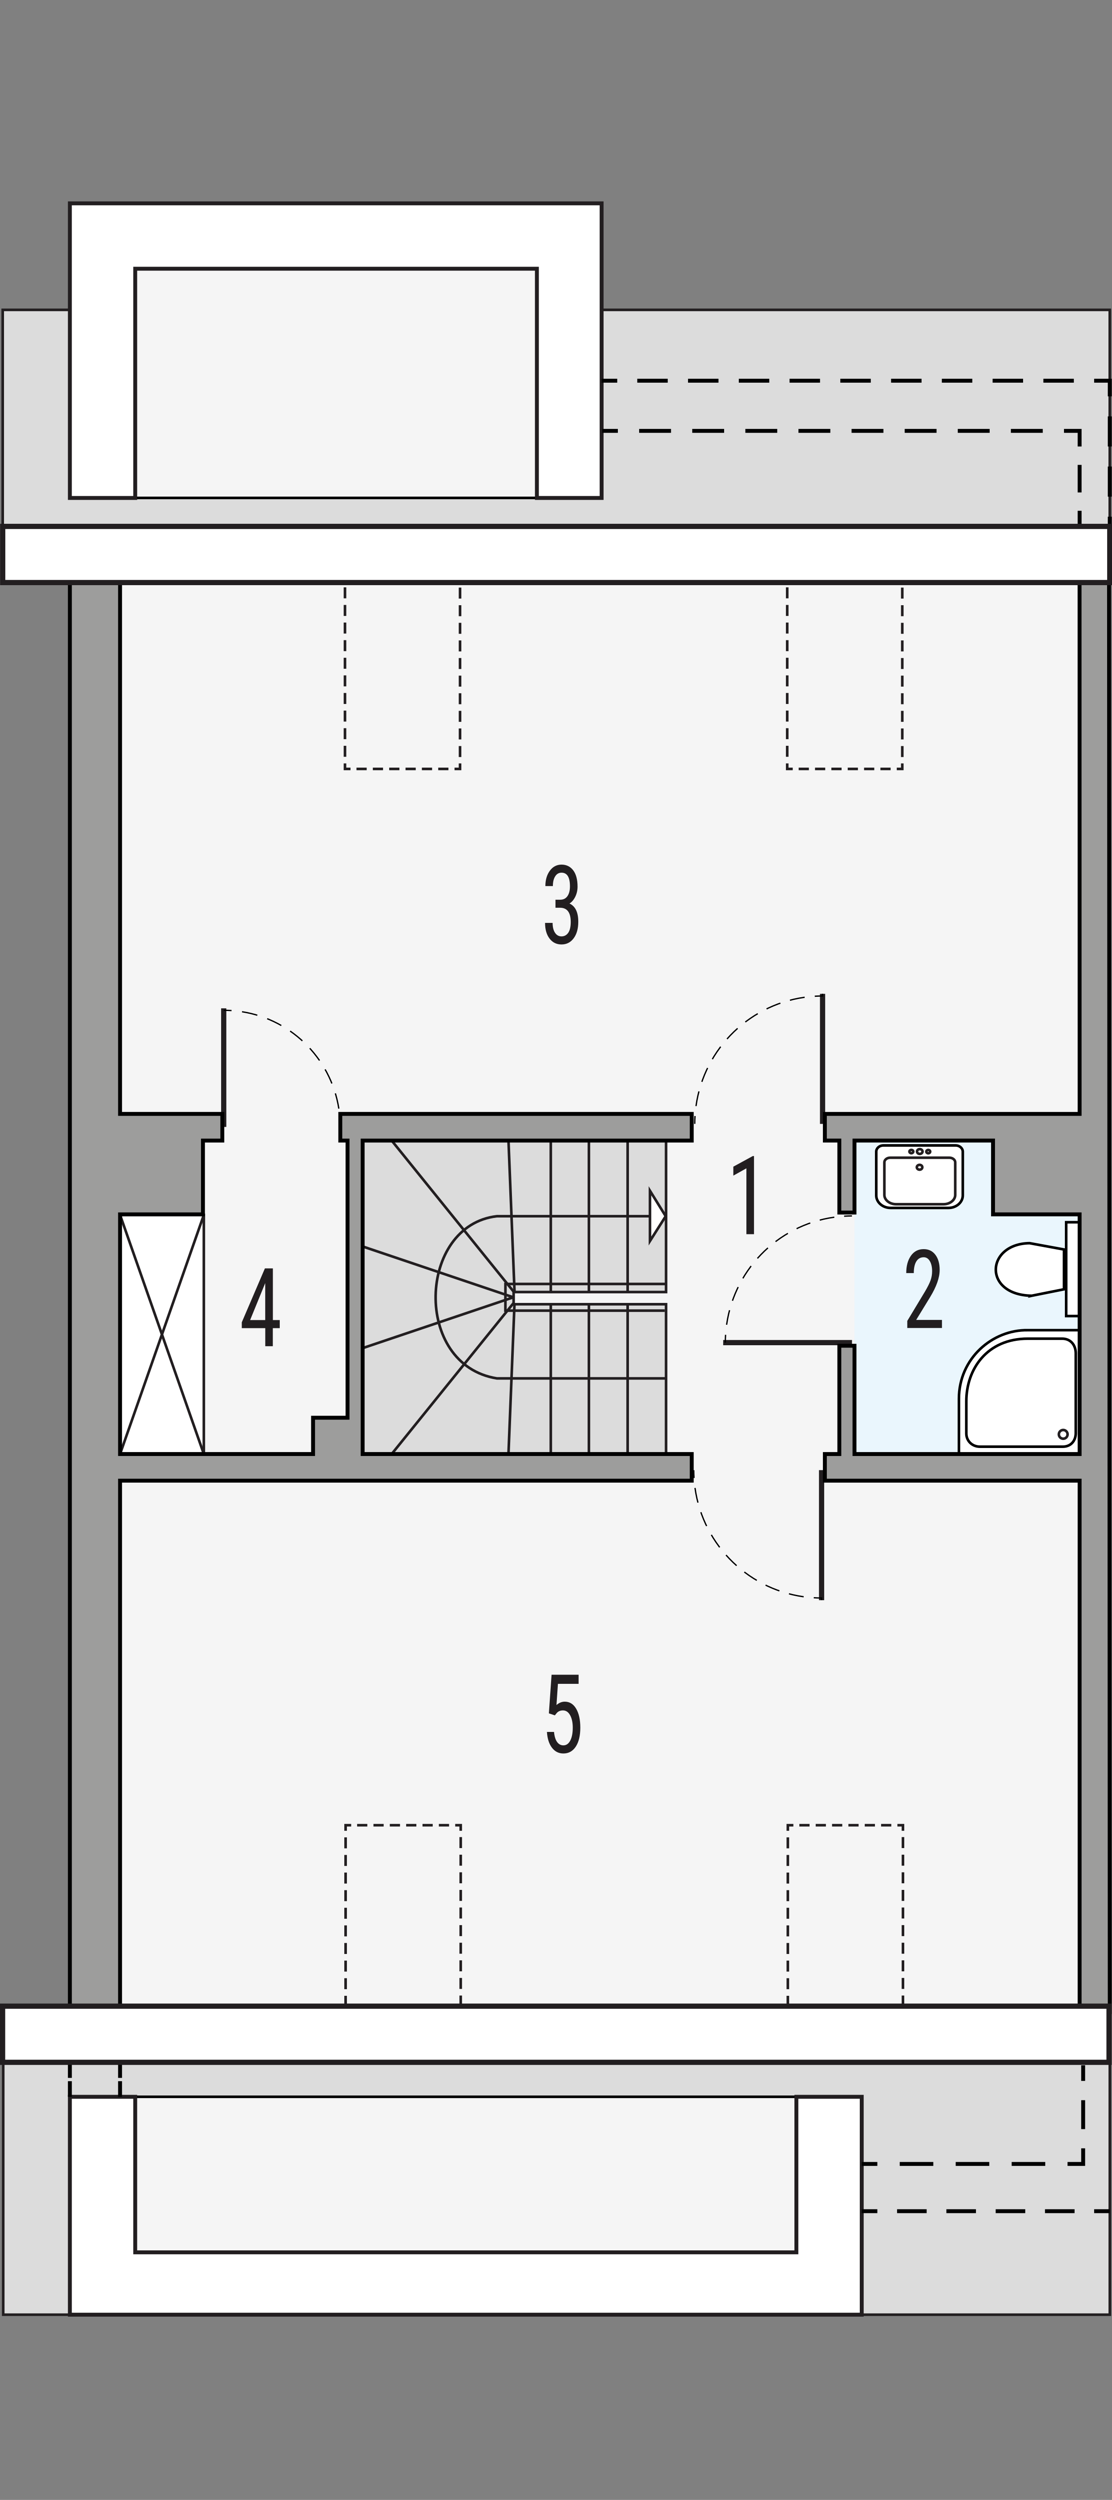 <?xml version="1.0" encoding="UTF-8"?><svg id="a" xmlns="http://www.w3.org/2000/svg" viewBox="0 0 213.58 479.94"><rect x="0" y="0" width="213.58" height="479.94" fill="#808080" stroke="none"/><rect x="13.42" y="100.04" width="199.73" height="295.88" style="fill:#f5f5f5; stroke-width:0px;"/><rect x=".62" y="395.71" width="212.54" height="48.67" style="fill:#dcdcdc; stroke:#221e20; stroke-miterlimit:10; stroke-width:.5px;"/><polygon points="213.15 101.06 .52 101.05 .52 59.49 213.15 59.49 213.15 101.06" style="fill:#dcdcdc; fill-rule:evenodd; stroke:#221e20; stroke-miterlimit:22.93; stroke-width:.5px;"/><rect x="164.12" y="218.97" width="43.92" height="60.18" style="fill:#eaf6fd; stroke-width:0px;"/><polygon points="127.93 248.05 98.65 248.05 98.65 250.39 127.93 250.39 127.93 279.53 69.71 279.53 69.71 218.91 127.93 218.91 127.93 248.05" style="fill:#dcdcdc; stroke:#221e20; stroke-miterlimit:10; stroke-width:.5px;"/><line x1="120.55" y1="218.97" x2="120.55" y2="247.9" style="fill:#a79990; stroke:#221e20; stroke-miterlimit:10; stroke-width:.5px;"/><line x1="113.11" y1="218.97" x2="113.11" y2="247.9" style="fill:#a79990; stroke:#221e20; stroke-miterlimit:10; stroke-width:.5px;"/><line x1="105.79" y1="218.68" x2="105.79" y2="248.27" style="fill:#a79990; stroke:#221e20; stroke-miterlimit:10; stroke-width:.5px;"/><line x1="97.66" y1="218.91" x2="98.82" y2="247.9" style="fill:#a79990; stroke:#221e20; stroke-miterlimit:10; stroke-width:.5px;"/><line x1="75.23" y1="218.97" x2="98.59" y2="247.9" style="fill:#a79990; stroke:#221e20; stroke-miterlimit:10; stroke-width:.5px;"/><line x1="69.65" y1="239.3" x2="98.59" y2="249.06" style="fill:#a79990; stroke:#221e20; stroke-miterlimit:10; stroke-width:.5px;"/><line x1="98.59" y1="249.06" x2="69.65" y2="258.82" style="fill:#a79990; stroke:#221e20; stroke-miterlimit:10; stroke-width:.5px;"/><line x1="98.59" y1="250.22" x2="75.23" y2="279.15" style="fill:#a79990; stroke:#221e20; stroke-miterlimit:10; stroke-width:.5px;"/><line x1="98.82" y1="250.22" x2="97.66" y2="279.15" style="fill:#a79990; stroke:#221e20; stroke-miterlimit:10; stroke-width:.5px;"/><line x1="105.79" y1="250.22" x2="105.79" y2="279.15" style="fill:#a79990; stroke:#221e20; stroke-miterlimit:10; stroke-width:.5px;"/><line x1="113.11" y1="250.28" x2="113.11" y2="279.21" style="fill:#a79990; stroke:#221e20; stroke-miterlimit:10; stroke-width:.5px;"/><line x1="120.55" y1="250.28" x2="120.55" y2="279.21" style="fill:#a79990; stroke:#221e20; stroke-miterlimit:10; stroke-width:.5px;"/><polyline points="127.87 246.5 97.08 246.5 97.07 251.62 127.69 251.62" style="fill:none; stroke:#221e20; stroke-miterlimit:10; stroke-width:.5px;"/><path d="M124.84,233.49v-4.88l3.02,4.88-3.02,4.76v-4.76" style="fill:#fff; stroke:#221e20; stroke-miterlimit:10; stroke-width:.5px;"/><path d="M127.87,264.63h-32.42c-16.19-2.55-15.22-29.42,0-31.14h29.39" style="fill:none; stroke:#221e20; stroke-miterlimit:10; stroke-width:.5px;"/><rect x="25.97" y="51.59" width="77.15" height="44" style="fill:#f5f5f5; stroke:#000; stroke-miterlimit:22.93; stroke-width:.5px;"/><polygon points="115.55 95.6 103.12 95.6 103.12 51.59 25.97 51.59 25.97 95.6 13.42 95.6 13.42 39.04 115.55 39.04 115.55 95.6" style="fill:#fff; stroke:#221e20; stroke-miterlimit:10; stroke-width:.75px;"/><rect x="25.97" y="402.55" width="127" height="29.86" style="fill:#f5f5f5; stroke:#000; stroke-miterlimit:10; stroke-width:.5px;"/><polygon points="165.51 444.38 13.42 444.38 13.42 402.55 25.97 402.55 25.97 432.41 152.96 432.41 152.96 402.55 165.51 402.55 165.51 444.38" style="fill:#fff; stroke:#221e20; stroke-miterlimit:10; stroke-width:.75px;"/><line x1="13.42" y1="95.6" x2="13.42" y2="101.06" style="fill:none; stroke:#000; stroke-dasharray:0 5.47; stroke-miterlimit:10; stroke-width:.75px;"/><line x1="23.06" y1="95.6" x2="23.06" y2="101.06" style="fill:none; stroke:#000; stroke-dasharray:0 5.47; stroke-miterlimit:10; stroke-width:.75px;"/><line x1="165.51" y1="415.44" x2="168.51" y2="415.44" style="fill:none; stroke:#000; stroke-miterlimit:10; stroke-width:.75px;"/><line x1="172.81" y1="415.44" x2="202.89" y2="415.44" style="fill:none; stroke:#000; stroke-dasharray:0 0 6.45 4.3; stroke-miterlimit:10; stroke-width:.75px;"/><polyline points="205.04 415.44 208.04 415.44 208.04 412.44" style="fill:none; stroke:#000; stroke-miterlimit:10; stroke-width:.75px;"/><line x1="208.04" y1="408.75" x2="208.04" y2="401.35" style="fill:none; stroke:#000; stroke-dasharray:0 0 5.55 3.7; stroke-miterlimit:10; stroke-width:.75px;"/><line x1="208.04" y1="399.5" x2="208.04" y2="396.5" style="fill:none; stroke:#000; stroke-miterlimit:10; stroke-width:.75px;"/><line x1="165.51" y1="424.51" x2="168.51" y2="424.51" style="fill:none; stroke:#000; stroke-miterlimit:10; stroke-width:.75px;"/><line x1="172.3" y1="424.51" x2="208.26" y2="424.51" style="fill:none; stroke:#000; stroke-dasharray:0 0 5.68 3.79; stroke-miterlimit:10; stroke-width:.75px;"/><line x1="210.15" y1="424.51" x2="213.15" y2="424.51" style="fill:none; stroke:#000; stroke-miterlimit:10; stroke-width:.75px;"/><line x1="13.42" y1="402.55" x2="13.42" y2="399.55" style="fill:none; stroke:#000; stroke-miterlimit:10; stroke-width:.75px;"/><line x1="13.42" y1="398.92" x2="13.42" y2="395.92" style="fill:none; stroke:#000; stroke-miterlimit:10; stroke-width:.75px;"/><line x1="23.06" y1="402.55" x2="23.06" y2="399.55" style="fill:none; stroke:#000; stroke-miterlimit:10; stroke-width:.75px;"/><line x1="23.06" y1="398.92" x2="23.06" y2="395.92" style="fill:none; stroke:#000; stroke-miterlimit:10; stroke-width:.75px;"/><line x1="157.99" y1="190.8" x2="157.99" y2="215.77" style="fill:none; stroke:#221e20; stroke-miterlimit:22.93;"/><path d="M133.44,215.76c0-.5.02-1,.05-1.5" style="fill:none; stroke:#000; stroke-miterlimit:22.93; stroke-width:.25px;"/><path d="M133.68,212.35c1.55-11.14,10.58-19.89,21.85-21.01" style="fill:none; stroke:#000; stroke-dasharray:0 0 2.88 1.92; stroke-miterlimit:22.93; stroke-width:.25px;"/><path d="M156.49,191.26c.5-.03,1-.05,1.5-.05v-.42" style="fill:none; stroke:#000; stroke-miterlimit:22.93; stroke-width:.25px;"/><line x1="157.8" y1="307.21" x2="157.8" y2="282.24" style="fill:none; stroke:#221e20; stroke-miterlimit:22.93;"/><path d="M133.25,282.25c0,.5.02,1,.05,1.5" style="fill:none; stroke:#000; stroke-miterlimit:22.93; stroke-width:.25px;"/><path d="M133.49,285.66c1.55,11.14,10.58,19.89,21.85,21.01" style="fill:none; stroke:#000; stroke-dasharray:0 0 2.88 1.92; stroke-miterlimit:22.93; stroke-width:.25px;"/><path d="M156.3,306.74c.5.03,1,.05,1.5.05v.42" style="fill:none; stroke:#000; stroke-miterlimit:22.93; stroke-width:.25px;"/><polyline points="42.97 193.96 42.97 193.58 42.97 216.35" style="fill:none; fill-rule:evenodd; stroke:#221e20; stroke-miterlimit:22.93;"/><path d="M65.36,216.34c0-.5-.02-1-.05-1.5" style="fill:none; stroke:#000; stroke-miterlimit:22.93; stroke-width:.25px;"/><path d="M65.08,212.84c-1.56-9.89-9.58-17.63-19.61-18.74" style="fill:none; stroke:#000; stroke-dasharray:0 0 3.01 2.01; stroke-miterlimit:22.93; stroke-width:.25px;"/><path d="M44.47,194.01c-.5-.03-1-.05-1.5-.05" style="fill:none; stroke:#000; stroke-miterlimit:22.93; stroke-width:.25px;"/><polyline points="139.32 257.76 138.9 257.76 163.64 257.76" style="fill:none; fill-rule:evenodd; stroke:#221e20; stroke-miterlimit:22.93;"/><path d="M163.63,233.44c-.5,0-1,.02-1.5.05" style="fill:none; stroke:#000; stroke-miterlimit:22.93; stroke-width:.25px;"/><path d="M160.24,233.68c-11.03,1.54-19.68,10.48-20.8,21.63" style="fill:none; stroke:#000; stroke-dasharray:0 0 2.85 1.9; stroke-miterlimit:22.93; stroke-width:.25px;"/><path d="M139.36,256.26c-.03.5-.05,1-.05,1.5" style="fill:none; stroke:#000; stroke-miterlimit:22.93; stroke-width:.25px;"/><path d="M183.55,219.9h-13.88c-.76,0-1.37.54-1.37,1.2v8.4c0,1.32,1.23,2.4,2.75,2.4h11.13c1.51,0,2.74-1.08,2.74-2.4v-8.4c0-.66-.62-1.2-1.37-1.2Z" style="fill:#fff; fill-rule:evenodd; stroke:#000; stroke-miterlimit:22.93; stroke-width:.5px;"/><path d="M182.33,222.26h-11.35c-.62,0-1.12.4-1.12.89v6.25c0,.98,1.01,1.79,2.25,1.79h9.11c1.24,0,2.25-.8,2.25-1.79v-6.25c0-.49-.51-.89-1.12-.89Z" style="fill:none; fill-rule:evenodd; stroke:#221e20; stroke-miterlimit:22.93; stroke-width:.5px;"/><path d="M176.62,223.63c-.29,0-.53.21-.53.46s.23.47.53.47.53-.21.53-.47-.24-.46-.53-.46Z" style="fill:none; fill-rule:evenodd; stroke:#221e20; stroke-miterlimit:22.93; stroke-width:.5px;"/><path d="M176.66,220.61c-.29,0-.53.2-.53.46s.24.46.53.46.53-.21.53-.46-.24-.46-.53-.46Z" style="fill:none; fill-rule:evenodd; stroke:#221e20; stroke-miterlimit:22.93; stroke-width:.5px;"/><path d="M175.04,220.76c-.2,0-.37.14-.37.32s.17.32.37.32.37-.14.37-.32-.17-.32-.37-.32Z" style="fill:none; fill-rule:evenodd; stroke:#221e20; stroke-miterlimit:22.93; stroke-width:.5px;"/><path d="M178.29,220.77c-.2,0-.37.14-.37.32s.16.32.37.32.37-.14.37-.32-.17-.32-.37-.32Z" style="fill:none; fill-rule:evenodd; stroke:#221e20; stroke-miterlimit:22.93; stroke-width:.5px;"/><path d="M198.16,248.76l6.2-1.24v-7.64l-6.6-1.21c-8.4.1-9.05,9.94.4,10.09Z" style="fill:#fff; fill-rule:evenodd; stroke:#000; stroke-miterlimit:22.93; stroke-width:.5px;"/><path d="M184.19,279.15h23.85v-23.78h-10.62c-6.81-.12-13.25,5.43-13.24,13.17v10.62Z" style="fill:#fff; fill-rule:evenodd; stroke:#000; stroke-miterlimit:22.93; stroke-width:.5px;"/><path d="M206.62,259.83v15.36c-.03,1.43-.95,2.6-2.62,2.55h-15.78c-1.46,0-2.62-1.06-2.62-2.55v-6.16c0-6.16,3.96-12.04,11.82-12.03h6.58c1.71,0,2.62,1.3,2.62,2.83Z" style="fill:#fff; fill-rule:evenodd; stroke:#000; stroke-miterlimit:22.93; stroke-width:.5px;"/><path d="M204.21,276.21c.46,0,.84-.38.84-.84s-.38-.84-.84-.84-.84.38-.84.84.38.84.84.84Z" style="fill:none; fill-rule:evenodd; stroke:#221e20; stroke-miterlimit:22.93; stroke-width:.5px;"/><rect x="204.78" y="234.65" width="3.26" height="18.01" style="fill:#fff; stroke:#000; stroke-miterlimit:22.93; stroke-width:.5px;"/><rect x="23.06" y="233.24" width="16.09" height="45.91" style="fill:#fff; stroke:#221e20; stroke-miterlimit:22.93; stroke-width:.5px;"/><line x1="23.06" y1="233.24" x2="39.15" y2="279.15" style="fill:#fff; stroke:#221e20; stroke-miterlimit:22.93; stroke-width:.5px;"/><line x1="39.15" y1="233.24" x2="23.06" y2="279.15" style="fill:#fff; stroke:#221e20; stroke-miterlimit:22.93; stroke-width:.5px;"/><polyline points="88.49 351.48 88.49 350.41 87.43 350.41" style="fill:none; stroke:#221e20; stroke-miterlimit:22.93; stroke-width:.5px;"/><line x1="86.25" y1="350.41" x2="68.03" y2="350.41" style="fill:none; stroke:#221e20; stroke-dasharray:0 0 1.96 1.18; stroke-miterlimit:22.93; stroke-width:.5px;"/><polyline points="67.45 350.41 66.38 350.41 66.38 351.48" style="fill:none; stroke:#221e20; stroke-miterlimit:22.93; stroke-width:.5px;"/><line x1="66.38" y1="352.74" x2="66.38" y2="385.86" style="fill:none; stroke:#221e20; stroke-dasharray:0 0 2.11 1.27; stroke-miterlimit:22.93; stroke-width:.5px;"/><polyline points="66.38 386.49 66.38 387.55 67.45 387.55" style="fill:none; stroke:#221e20; stroke-miterlimit:22.93; stroke-width:.5px;"/><line x1="68.62" y1="387.55" x2="86.84" y2="387.55" style="fill:none; stroke:#221e20; stroke-dasharray:0 0 1.96 1.18; stroke-miterlimit:22.93; stroke-width:.5px;"/><polyline points="87.43 387.55 88.49 387.55 88.49 386.49" style="fill:none; stroke:#221e20; stroke-miterlimit:22.93; stroke-width:.5px;"/><line x1="88.49" y1="385.22" x2="88.49" y2="352.11" style="fill:none; stroke:#221e20; stroke-dasharray:0 0 2.11 1.27; stroke-miterlimit:22.93; stroke-width:.5px;"/><polyline points="173.43 351.48 173.43 350.41 172.36 350.41" style="fill:none; stroke:#221e20; stroke-miterlimit:22.93; stroke-width:.5px;"/><line x1="171.19" y1="350.41" x2="152.97" y2="350.41" style="fill:none; stroke:#221e20; stroke-dasharray:0 0 1.96 1.18; stroke-miterlimit:22.93; stroke-width:.5px;"/><polyline points="152.38 350.41 151.32 350.41 151.32 351.48" style="fill:none; stroke:#221e20; stroke-miterlimit:22.93; stroke-width:.5px;"/><line x1="151.32" y1="352.74" x2="151.32" y2="385.86" style="fill:none; stroke:#221e20; stroke-dasharray:0 0 2.11 1.27; stroke-miterlimit:22.93; stroke-width:.5px;"/><polyline points="151.32 386.49 151.32 387.55 152.38 387.55" style="fill:none; stroke:#221e20; stroke-miterlimit:22.93; stroke-width:.5px;"/><line x1="153.56" y1="387.55" x2="171.78" y2="387.55" style="fill:none; stroke:#221e20; stroke-dasharray:0 0 1.96 1.18; stroke-miterlimit:22.93; stroke-width:.5px;"/><polyline points="172.36 387.55 173.43 387.55 173.43 386.49" style="fill:none; stroke:#221e20; stroke-miterlimit:22.93; stroke-width:.5px;"/><line x1="173.43" y1="385.22" x2="173.43" y2="352.11" style="fill:none; stroke:#221e20; stroke-dasharray:0 0 2.11 1.27; stroke-miterlimit:22.93; stroke-width:.5px;"/><polyline points="88.36 146.56 88.36 147.62 87.3 147.62" style="fill:none; stroke:#221e20; stroke-miterlimit:22.93; stroke-width:.5px;"/><line x1="86.13" y1="147.62" x2="67.91" y2="147.62" style="fill:none; stroke:#221e20; stroke-dasharray:0 0 1.96 1.18; stroke-miterlimit:22.93; stroke-width:.5px;"/><polyline points="67.32 147.62 66.26 147.62 66.26 146.56" style="fill:none; stroke:#221e20; stroke-miterlimit:22.93; stroke-width:.5px;"/><line x1="66.26" y1="145.29" x2="66.26" y2="112.18" style="fill:none; stroke:#221e20; stroke-dasharray:0 0 2.11 1.27; stroke-miterlimit:22.93; stroke-width:.5px;"/><polyline points="66.26 111.55 66.26 110.48 67.32 110.48" style="fill:none; stroke:#221e20; stroke-miterlimit:22.93; stroke-width:.5px;"/><line x1="68.5" y1="110.48" x2="86.71" y2="110.48" style="fill:none; stroke:#221e20; stroke-dasharray:0 0 1.96 1.18; stroke-miterlimit:22.93; stroke-width:.5px;"/><polyline points="87.3 110.48 88.36 110.48 88.36 111.55" style="fill:none; stroke:#221e20; stroke-miterlimit:22.93; stroke-width:.5px;"/><line x1="88.36" y1="112.81" x2="88.36" y2="145.93" style="fill:none; stroke:#221e20; stroke-dasharray:0 0 2.11 1.27; stroke-miterlimit:22.93; stroke-width:.5px;"/><polyline points="173.3 146.56 173.3 147.62 172.24 147.62" style="fill:none; stroke:#221e20; stroke-miterlimit:22.93; stroke-width:.5px;"/><line x1="171.06" y1="147.62" x2="152.85" y2="147.62" style="fill:none; stroke:#221e20; stroke-dasharray:0 0 1.96 1.18; stroke-miterlimit:22.93; stroke-width:.5px;"/><polyline points="152.26 147.62 151.2 147.62 151.2 146.56" style="fill:none; stroke:#221e20; stroke-miterlimit:22.93; stroke-width:.5px;"/><line x1="151.2" y1="145.29" x2="151.2" y2="112.18" style="fill:none; stroke:#221e20; stroke-dasharray:0 0 2.11 1.27; stroke-miterlimit:22.93; stroke-width:.5px;"/><polyline points="151.2 111.55 151.2 110.48 152.26 110.48" style="fill:none; stroke:#221e20; stroke-miterlimit:22.93; stroke-width:.5px;"/><line x1="153.43" y1="110.48" x2="171.65" y2="110.48" style="fill:none; stroke:#221e20; stroke-dasharray:0 0 1.96 1.18; stroke-miterlimit:22.93; stroke-width:.5px;"/><polyline points="172.24 110.48 173.3 110.48 173.3 111.55" style="fill:none; stroke:#221e20; stroke-miterlimit:22.93; stroke-width:.5px;"/><line x1="173.3" y1="112.81" x2="173.3" y2="145.93" style="fill:none; stroke:#221e20; stroke-dasharray:0 0 2.11 1.27; stroke-miterlimit:22.93; stroke-width:.5px;"/><path d="M106.68,172.73h.93c.6,0,1.06-.23,1.38-.69s.48-1.08.48-1.88c0-1.75-.54-2.62-1.62-2.62-.52,0-.93.24-1.22.71-.3.47-.44,1.09-.44,1.86h-1.44c0-1.2.29-2.18.87-2.96.58-.78,1.33-1.16,2.24-1.16s1.69.37,2.24,1.1c.55.73.83,1.78.83,3.12,0,.69-.14,1.33-.43,1.93-.29.6-.66,1.04-1.12,1.32,1.13.52,1.69,1.69,1.69,3.5,0,1.33-.3,2.39-.89,3.18-.59.79-1.37,1.18-2.33,1.18s-1.71-.37-2.29-1.12c-.58-.75-.87-1.75-.87-3.02h1.45c0,.79.15,1.42.46,1.89.31.47.72.7,1.25.7s.97-.23,1.29-.69.48-1.16.48-2.09c0-1.81-.69-2.72-2.06-2.72h-.87v-1.55Z" style="fill:#221e20; stroke-width:0px;"/><path d="M52.4,253.43h1.33v1.55h-1.33v3.47h-1.45v-3.47h-4.51v-1.12l4.44-10.35h1.53v9.92ZM48.04,253.43h2.9v-7.1l-2.9,7.1Z" style="fill:#221e20; stroke-width:0px;"/><path d="M105.42,328.96l.52-7.44h5.19v1.75h-3.97l-.28,4.07c.49-.43,1.02-.65,1.59-.65.93,0,1.66.45,2.19,1.35.53.9.8,2.12.8,3.64s-.29,2.76-.87,3.64c-.58.88-1.37,1.32-2.38,1.32-.9,0-1.63-.37-2.19-1.1-.56-.73-.89-1.74-.97-3.04h1.36c.08.86.28,1.5.59,1.93.31.43.71.65,1.21.65.56,0,1-.31,1.32-.92.32-.61.48-1.44.48-2.48,0-.98-.17-1.77-.51-2.39s-.8-.92-1.38-.92c-.48,0-.87.16-1.16.47l-.39.48-1.16-.39Z" style="fill:#221e20; stroke-width:0px;"/><path d="M144.82,236.94h-1.46v-12.64l-2.51,1.4v-1.72l3.74-2.04h.23v15Z" style="fill:#221e20; stroke-width:0px;"/><path d="M180.94,254.95h-6.68v-1.36l3.4-5.64c.51-.87.87-1.58,1.07-2.14.2-.56.3-1.15.3-1.77,0-.79-.15-1.44-.44-1.93s-.68-.74-1.17-.74c-.61,0-1.08.26-1.41.78-.33.52-.5,1.28-.5,2.26h-1.45c0-1.37.3-2.48.9-3.33s1.42-1.27,2.45-1.27c.95,0,1.7.36,2.25,1.09.55.73.82,1.7.82,2.91,0,1.48-.62,3.22-1.85,5.24l-2.66,4.35h4.95v1.55Z" style="fill:#221e20; stroke-width:0px;"/><line x1="207.36" y1="101.06" x2="207.36" y2="98.06" style="fill:none; stroke:#000; stroke-miterlimit:10; stroke-width:.75px;"/><line x1="207.36" y1="94.54" x2="207.36" y2="87.49" style="fill:none; stroke:#000; stroke-dasharray:0 0 5.29 3.53; stroke-miterlimit:10; stroke-width:.75px;"/><polyline points="207.36 85.72 207.36 82.72 204.36 82.72" style="fill:none; stroke:#000; stroke-miterlimit:10; stroke-width:.75px;"/><line x1="200.28" y1="82.72" x2="120.71" y2="82.72" style="fill:none; stroke:#000; stroke-dasharray:0 0 6.12 4.08; stroke-miterlimit:10; stroke-width:.75px;"/><line x1="118.67" y1="82.72" x2="115.67" y2="82.72" style="fill:none; stroke:#000; stroke-miterlimit:10; stroke-width:.75px;"/><line x1="213.15" y1="111.84" x2="213.15" y2="108.84" style="fill:none; stroke:#000; stroke-miterlimit:10; stroke-width:.75px;"/><line x1="213.15" y1="104.98" x2="213.15" y2="78.01" style="fill:none; stroke:#000; stroke-dasharray:0 0 5.78 3.85; stroke-miterlimit:10; stroke-width:.75px;"/><polyline points="213.15 76.09 213.15 73.09 210.15 73.09" style="fill:none; stroke:#000; stroke-miterlimit:10; stroke-width:.75px;"/><line x1="206.25" y1="73.09" x2="120.5" y2="73.09" style="fill:none; stroke:#000; stroke-dasharray:0 0 5.85 3.9; stroke-miterlimit:10; stroke-width:.75px;"/><line x1="118.55" y1="73.09" x2="115.55" y2="73.09" style="fill:none; stroke:#000; stroke-miterlimit:10; stroke-width:.75px;"/><polygon points="23.06 386.29 13.42 386.29 13.42 111.84 23.06 111.84 23.06 213.85 42.7 213.85 42.7 218.97 38.98 218.97 38.98 233.14 23.06 233.14 23.06 279.15 60.13 279.15 60.13 272.18 66.75 272.18 66.75 218.97 65.36 218.97 65.36 213.85 132.86 213.85 132.86 218.97 69.65 218.97 69.65 279.15 132.86 279.15 132.86 284.26 23.06 284.26 23.06 386.29" style="fill:#9d9d9c; stroke:#000; stroke-miterlimit:10; stroke-width:.75px;"/><polygon points="213.15 386.29 207.36 386.29 207.36 284.26 158.43 284.26 158.43 279.15 161.21 279.15 161.21 258.36 164.12 258.36 164.12 279.15 207.36 279.15 207.36 233.14 190.73 233.14 190.73 218.97 164.12 218.97 164.12 232.79 161.21 232.79 161.21 218.97 158.43 218.97 158.43 213.85 207.36 213.85 207.35 111.84 213.01 111.84 213.15 386.29" style="fill:#9d9d9c; stroke:#000; stroke-miterlimit:10; stroke-width:.75px;"/><rect x=".52" y="101.06" width="212.63" height="10.78" style="fill:#fff; stroke:#221e20; stroke-miterlimit:22.93;"/><rect x=".5" y="385.15" width="212.51" height="10.78" style="fill:#fff; stroke:#221e20; stroke-miterlimit:22.93;"/></svg>
